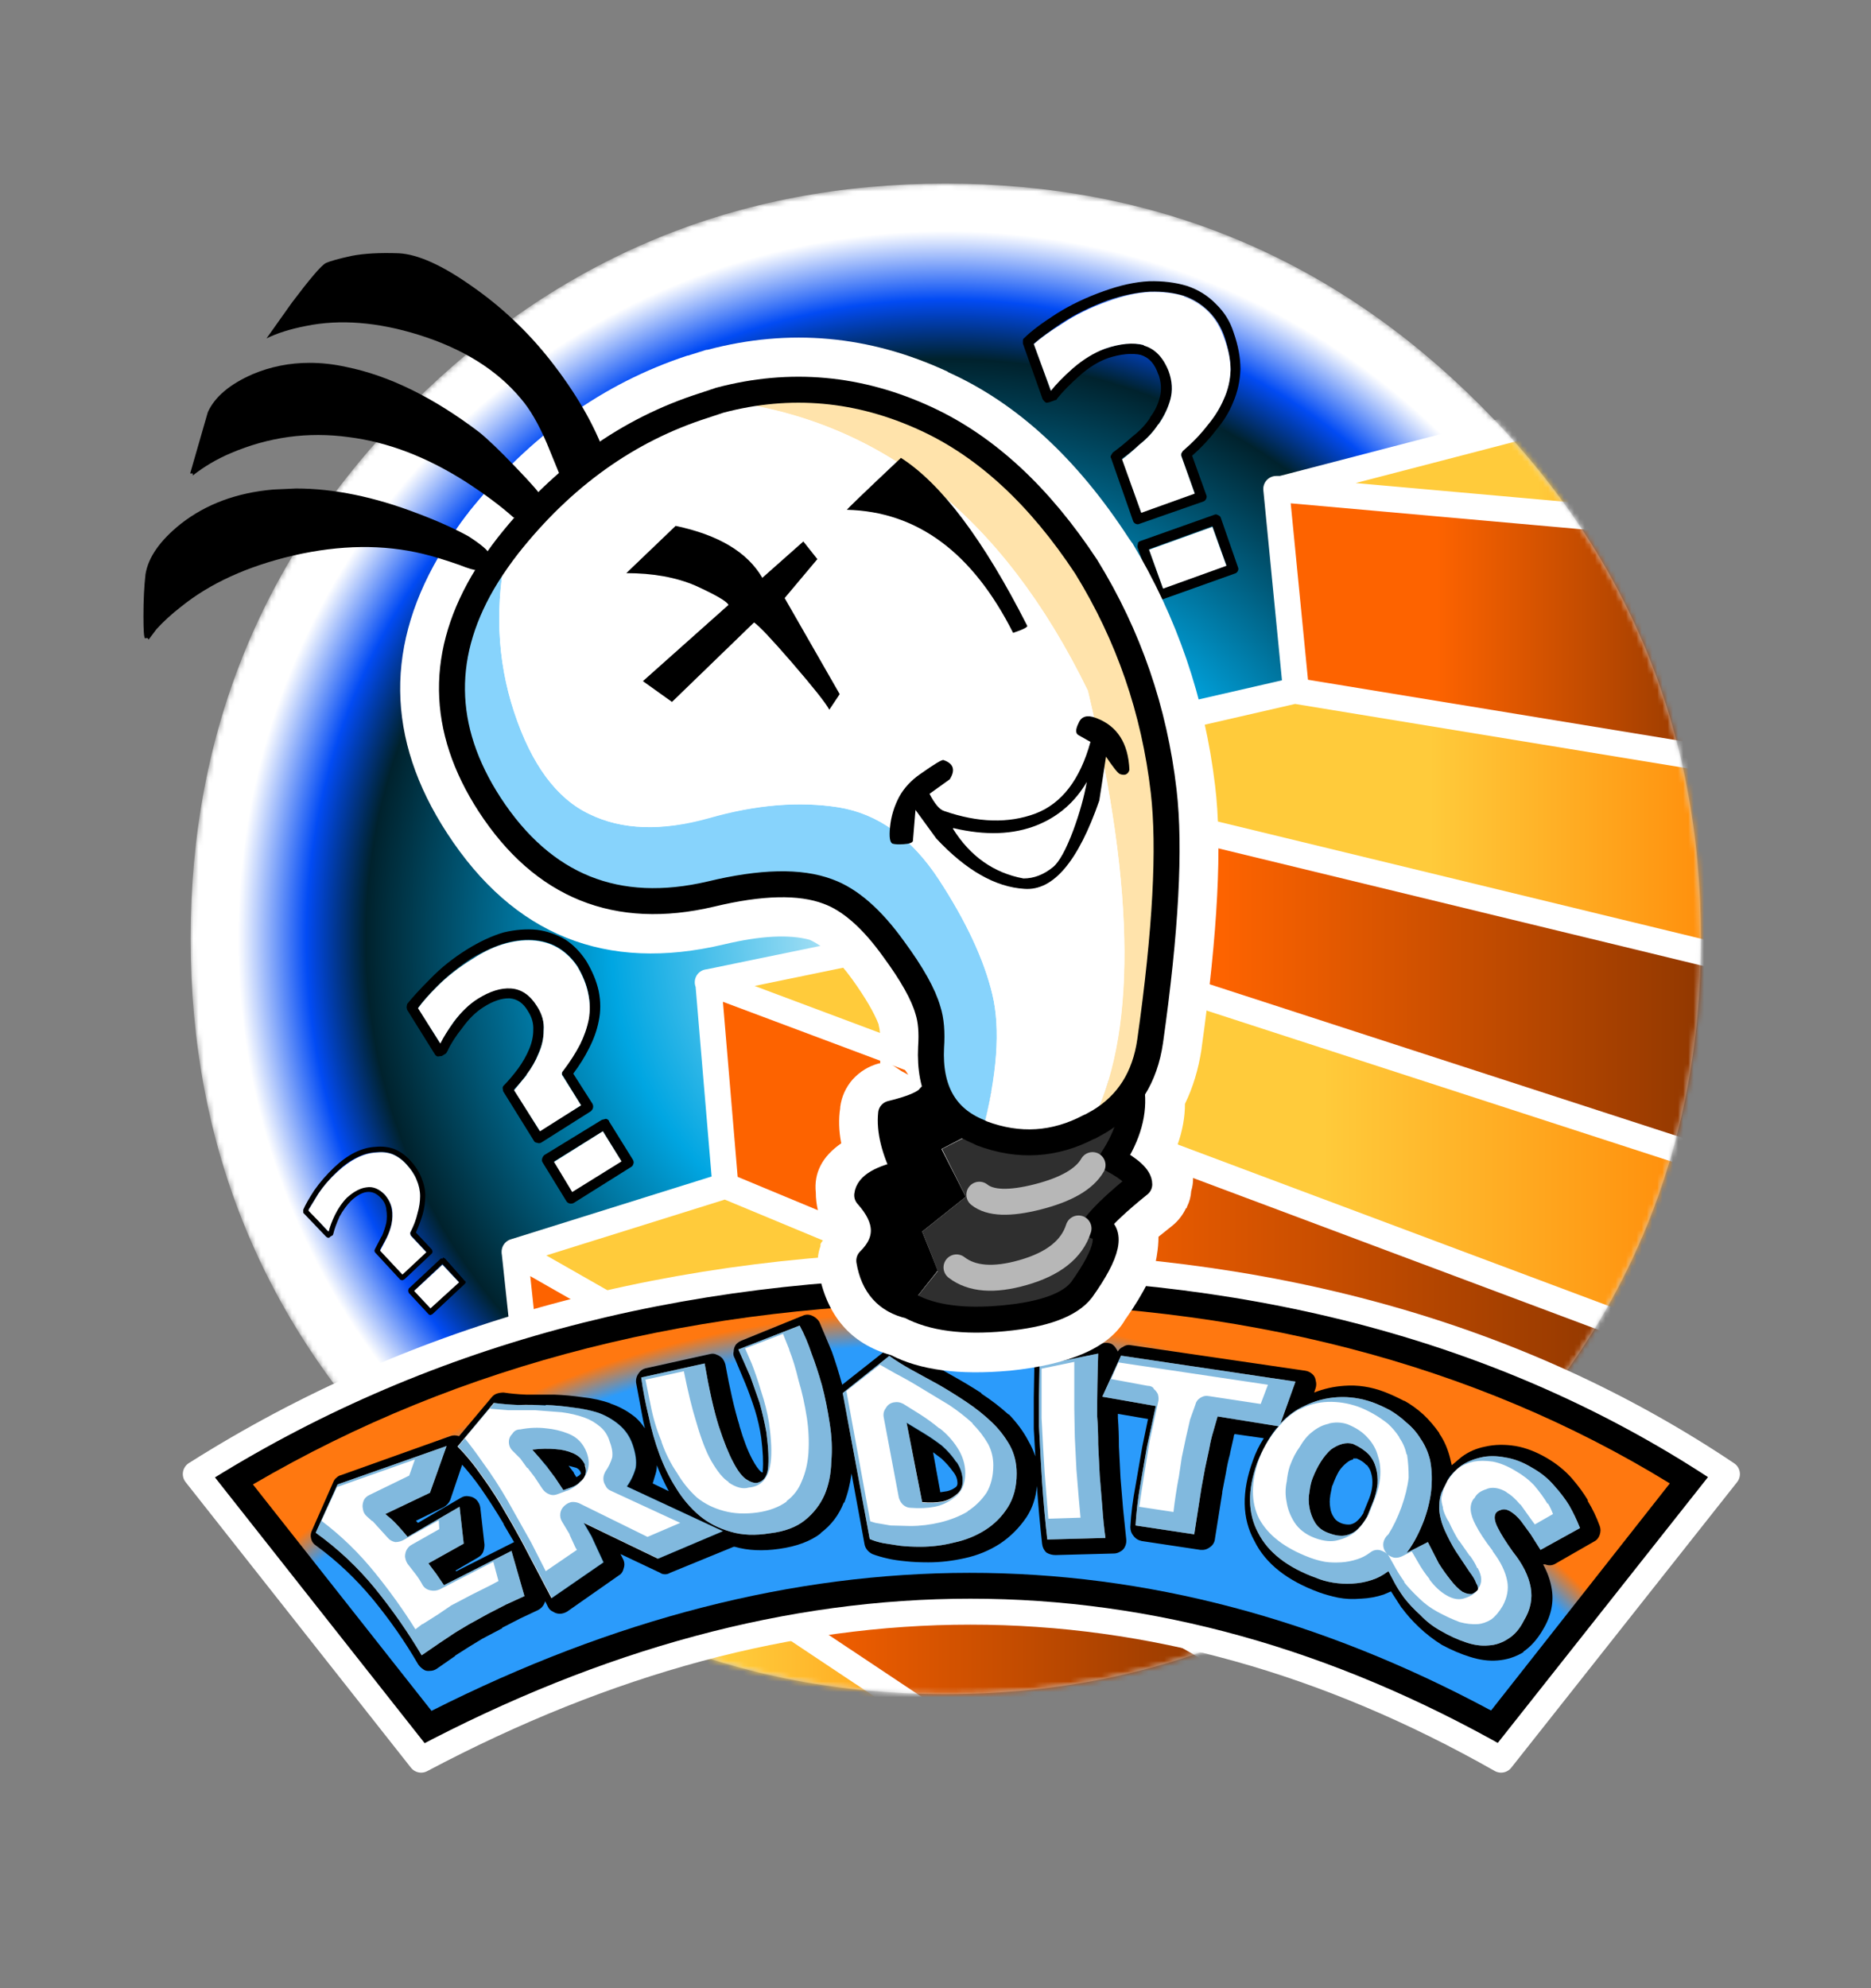 <svg xmlns="http://www.w3.org/2000/svg" xmlns:xlink="http://www.w3.org/1999/xlink" preserveAspectRatio="none" width="160" height="170"><rect width="100%" height="100%" fill="#808080" stroke="none"/><defs><path fill="#FFF" d="M290.9 145.4q0-60.2-42.6-102.8Q205.7 0 145.4 0 85.2 0 42.5 42.6 0 85.2 0 145.4q0 60.3 42.5 103 42.7 42.5 102.9 42.5 60.3 0 102.9-42.5 42.6-42.7 42.6-103z" id="m"/><path fill="url(#a)" d="M290.9 145.4q0-60.2-42.6-102.8Q205.7 0 145.4 0 85.2 0 42.5 42.6 0 85.2 0 145.4q0 60.3 42.5 103 42.7 42.5 102.9 42.5 60.3 0 102.9-42.5 42.6-42.7 42.6-103z" id="o"/><path d="M277.4 65l43.5-55q-60.3-40.4-145.6-40.5Q89.8-30.5 26 10l43.5 55q107.4-57 207.9 0z" id="s"/><path fill="url(#l)" d="M275.5 55.5l34.4-43.7Q253.4-22.9 175.3-23 96.8-23 37 12l34.4 43.6q105.2-53.1 204-.1z" id="u"/><path d="M85.3-5.7q-.7 0-1.3.2-.6.2-1 .7l-6.3 7.5q-.9-.3-1.7 0l-21 7.5q-.5.1-.9.5-.4.3-.6.8l-4.1 9.3q-.4.8-.2 1.6.2.9 1 1.4 6 4.4 10.9 10.3 5 6.1 8.7 12.5.4.6 1 1 .5.4 1.3.3.7 0 1.3-.4L76 45h-.1l3-1.9 2.3-1.4 3.8-2v-.1l3.5-1.8 3.4-1.6q.8-.4 1.2-1.2l.2-.5.5 1q.3.7 1 1 .6.4 1.3.4.7 0 1.4-.4l10-7q.7-.4.9-1.3.3-.8 0-1.6l-.6-1.2 7.6 3.6q.4.3 1 .3.5 0 1-.3l12.2-5h.2q3.8 1.1 8.6.4 5-.7 8-3h-.1q3.1-2.3 4.5-5.9h.1q1-2.6 1.4-5.6l2.5 13.6q.1.6.5 1.1.4.5 1 .8 1.3.5 3.1.9 1.3.3 3.4.5 1.8.2 4.3.2 3.4 0 7-.8 3.7-.8 6.8-2.8 3-2 5.1-5.1 1.7-2.6 2-6 .4 5.8 1 11.1.1 1 .8 1.7.8.5 1.8.5l11.2-.3q.7 0 1.3-.4.6-.3.9-1 .3-.7.2-1.4l-.6-5.8-.5-6-.3-6q0-2.9-.2-5.5v-.8l5.8 1-1.1 5.3-1.3 7.5q-.8 4.2-1 8 0 1 .6 1.7.6.8 1.6 1l11.3 1.7q1 .1 1.8-.5.9-.6 1-1.7l1.4-8.8v-.2l.7-3.6q.3-1.9.8-3.7V6l.7-3.1q0-.4.2-.6l5.6.8q-1.3 2-2.1 4.3-3.3 9 .3 15.5 3.2 6.5 12.5 9.9 1.7.6 3.6 1 2.1.4 4.3.2h.1q2.3-.1 4.4-.8l1.4-.6 2 3.1.1.1q1.4 1.9 3.3 3.7 2 1.9 4.4 3.4 2.8 1.5 5.4 2.3 2.8.9 5.3.7 2.7-.2 5-1.6v-.1q2.2-1.5 3.8-4.3 2.4-4 1.6-8.1-.4-2.2-1.6-4.4h.4q1 .4 1.9-.1l7.5-4.3q.8-.4 1.1-1.3.3-.9 0-1.7-.9-2.5-2.3-4.8V15q-1.2-2-3-4.1-2-2.3-4.9-4-3.1-1.8-6-2.3-3.1-.5-5.8.1-2.6.5-4.6 2l-1.9 1.6-.3-1.3q-.7-2.8-2.1-4.8v-.1q-1.4-2-3.1-3.6-1.8-1.6-3.6-2.6h-.1q-1.9-1-3.7-1.7-3.9-1.5-7.8-1.2-3 .2-5.8 1.3l.3-.9q.2-.7 0-1.4-.1-.8-.7-1.3t-1.3-.6l-33.5-4.9q-.9-.2-1.6.3-.7.3-1 .9l-.3-.5q-.4-.7-1-1-.8-.3-1.6-.1l-11.2 2.3q-.8.2-1.4.9-.5.6-.6 1.5l-.1 5.8v6l.3 5.3q-.5-1.5-1.3-2.9-1.4-2.7-3.8-5.2h-.1q-2.3-2.1-5.2-4v-.1q-2.8-1.8-5.5-3.3l-5.3-3-4-2.4q-.7-.6-1.5-.6-.8.1-1.5.6l-9 7.1V-7.3v.1q-1-3.6-2-6.4l-2.4-5.7q-.5-.8-1.4-1.2-.9-.4-1.8 0l-11.8 4.8q-.7.3-1.1.8-.4.6-.4 1.3-.2.6.2 1.3l2.1 5q.9 2.2 1.8 5 .8 2.6 1.2 5.3.5 4 .3 6.3v.4l-.3-.1q-.8-.7-1.7-2.4-1.3-2.4-2.5-6.5V.6q-1.4-4.5-2.7-11.7-.2-.7-.6-1.2-.5-.5-1.1-.7-.6-.3-1.3-.1l-12.2 2.7q-1 .2-1.5 1-.6.8-.5 1.8l1.4 7.5.3 1.3q-.8-1.2-1.8-2.1-2.2-1.8-4.9-2.7h.1q-2.5-.9-5.4-1.2-2.8-.4-5.5-.5h-5.3-.1q-2.4-.1-4.3-.4m159.6 18q.6-1.7 1.3-2.9.7-1 1.5-1.6.6-.5 1.2-.6V7h.7q1.2.5 1.9 1.3v-.1q.7.8.9 1.7.3 1 .2 2.3-.1 1.2-.6 2.5l-1.1 2.7v.1q-.6 1-1.2 1.5-.5.5-1.3.7-.8.1-1.7-.2-1-.4-1.4-1-.7-1-.8-2-.2-1.2 0-2.3v-.1l.4-2M169.6 7q1.3 1.2 2.3 2.6.8 1 .8 2.2 0 .4-.3.7-.8.6-1.7.8l-1.3.2-1.4-7.7 1.6 1.2m-55 2.8q.2-.7.2-1.5 1 2.6 2.3 5l-3.1-1.5.6-2m-15.3.8l-.5-.8v-.1l-1-1.3 1.5.4q.6.3.8.8v.1l.1.2-.2.2-.2.2-.5.3m-14 9.1l2 3.4-11.1 5.6-.2-.1 4.3-2.5q.7-.4 1-1 .3-.7.3-1.5l-.8-7.1q-.1-.8-.7-1.5-.6-.6-1.4-.7-.9-.2-1.7.3l-8.2 4.8-.4-.4 5.3-2.6q.9-.5 1.3-1.4l2.3-6.8q1.8 2 3.5 4.4 2.3 3.3 4.5 7v.1z" id="v"/><path fill="#FFF" d="M85.8 35.1l3.5-1.6-2.5-8.7-13 6.6-1.5-2.2-1.5-2 6.8-3.8-.8-7.1-10 5.8q-2-2.4-3.1-3.4l-1.2-1 8.6-4.1 3.2-9-21 7.4-4.2 9.3q6.4 4.6 11.4 10.7 5.1 6.3 9 12.9l3.5-2.4 3-2 2.5-1.5 3.8-2.1 3.5-1.8m152-42.9l-33.6-5-3.6 7.9 10.3 1.8-1.7 7.8-1.3 7.5q-.7 4-.9 7.7l11.3 1.7 1.4-9 .7-3.8.8-3.7q.3-1.8.8-3.4l.8-2.8L234.6.8l-.4.4q-2.3 2.8-3.8 6.7-2.8 7.8.2 13.4 2.9 5.7 11.2 8.7 1.4.6 3.2.9 1.8.3 3.7.2 2-.1 3.8-.7 1.6-.5 3.2-1.7l.9 1.7q.8 1.6 2.1 3.4 1.4 1.8 3.2 3.4 1.7 1.8 3.9 3 2.4 1.4 4.8 2.2 2.3.8 4.4.6 2-.1 3.8-1.3 1.8-1.1 3-3.5 1.9-3.1 1.3-6.4-.6-3.3-3.4-6.8-2-2.8-2.9-4.6-1-1.9-.4-2.9.3-.4 1-.6.8-.3 1.8.3t2 1.8l1.9 2.6 1.9 3 7.6-4.2q-.9-2.3-2.1-4.4-1.1-1.8-2.9-3.8-1.7-2-4.2-3.4-2.6-1.6-5.2-2-2.6-.5-4.7 0-2.2.5-3.8 1.6-1.6 1.2-2.6 2.8l-1.2 2.4q-.4 1.2-.4 2.4-.1 1.2.3 2.7.3 1.3 1.2 3.1 1.1 2.3 2.3 4l2 3q1 1.3 1.3 2.2.5.8.3 1.3-.3.4-1.1.8-.8.1-1.8-.4-1.2-.8-2.4-2.4-1.2-1.5-2.2-3.1l-2.1-4.1-4.1 2.1.5-.7q1.6-2.3 2.9-5.7 1.2-3.4 1.4-6.3.2-2.9-.3-5.3-.6-2.3-1.8-4-1.1-1.8-2.7-3.1-1.5-1.4-3.2-2.4-1.7-.9-3.3-1.5-3.4-1.2-6.8-1-3.4.2-6.4 1.7Q237-2 234.9.3l2.9-8.1m15.5 16.6q.4 1.4.3 3.1-.2 1.7-.8 3.3l-1.2 3q-.8 1.4-1.7 2.3-1 1-2.4 1.3-1.3.3-3.2-.4-1.8-.6-2.7-2-.8-1.3-1.1-2.9-.3-1.6 0-3.1.2-1.6.6-2.6.7-1.8 1.6-3.2.9-1.4 1.9-2.3 1.1-.8 2.2-1.1 1.1-.3 2.1 0 1.8.8 3 2 1 1.1 1.4 2.6m-64.8-19.6l-.1 5.8V.8l.3 5.7.3 5.1q.4 5.8 1 11l11.2-.3q-.4-2.9-.6-5.9l-.5-6.1-.3-6q0-2.9-.2-5.5 0-6.1.2-12l-11.3 2.3m-29-1.8l-8.9 7.1 5.2 28.1q1.1.5 2.6.8l3.2.5q1.7.2 4 .2 3.2 0 6.4-.8 3.3-.7 6-2.4t4.4-4.4q1.7-2.7 1.7-6.5 0-3-1.3-5.4-1.4-2.5-3.5-4.5-2.2-2.1-4.9-3.9-2.7-1.8-5.3-3.3l-5.3-2.9q-2.5-1.4-4.3-2.7m13 20.4q1.2 1.8 1.2 3.7 0 1.8-1.3 2.7-1.2 1-2.7 1.3-1.7.3-3.8.1l-3-15.3 3.3 2q1.8 1.1 3.5 2.4 1.7 1.5 2.8 3.2M111.8-8.5q.5 3.6 1.4 7.3.8 3.9 2.1 7.4 1.3 3.5 3.2 6.5 1.9 3.1 4.5 5.3 2.5 2.1 6 3.1 3.3 1 7.6.3 4.2-.5 6.7-2.5t3.8-4.9q1.2-2.8 1.3-6.4.3-3.5-.3-7.3-.6-4-1.5-7.4-1-3.5-2-6.1-1-3-2.3-5.4L130.5-14l2.3 5.2 1.8 5.1q.8 2.9 1.3 5.7.6 4.6.3 7-.3 2.3-2.1 2.7-.9.1-2.1-.7-1.2-.8-2.5-3.3-1.3-2.4-2.8-7-1.4-4.5-2.7-12l-12.2 2.7M93.4-3.2q-2.7-.2-5.3-.1-2.5-.1-4.7-.4l-7 8.4q2.5 2.5 4.9 6 2.4 3.3 4.6 7.2 2.3 3.9 4.4 8l4.2 8 10-6.9-1.2-2.6-1.1-2.4-1.5-2.6 14.3 6.9 12.5-5.3-18.5-8.6q1.2-1.7 1.7-3.6.3-1.9-.6-4.5-.8-2.3-2.6-3.8t-4-2.3q-2.2-.7-4.8-1-2.7-.4-5.3-.5m7.5 11.6q.4 1 .1 1.9-.3.8-1 1.3-.5.6-1.5 1l-1.7.6-1.6-2.4-1.5-2L92.3 7l-1.5-1.7q2.4-.3 4.5-.1 1.8.1 3.4.8 1.6.7 2.3 2.3z" id="w"/><path fill="#0575BE" fill-opacity=".5" d="M89.3 33.5l-2.5-8.7-13 6.6-1.5-2.2-1.5-2 6.8-3.8-.8-7.1-10 5.8q-2-2.4-3.1-3.4l-1.2-1 8.6-4.1 3.2-9-21 7.4-4.2 9.3q6.4 4.6 11.4 10.7 5.1 6.3 9 12.9l3.5-2.4 3-2 2.5-1.5 3.8-2.1 3.5-1.8 3.5-1.6m-6.5-2.1l-3.6 1.8-4 2.1-2.5 1.7-3 1.9h-.1l-1.3 1q-3.5-5.6-7.8-10.9-4.6-5.7-10.3-10l3-6.5 15-5.3-1.1 3.1-7.6 3.7q-.9.4-1.2 1.2-.3.8-.1 1.6.1.8.8 1.4l1 .9V19l3 3.3q.5.6 1.4.8.9 0 1.6-.4l6.8-3.8.1 1.7-5.3 3q-.6.3-1 1-.3.6-.3 1.3.1.8.5 1.4l1.4 1.8q.8 1 1.5 2.3.5.8 1.5 1 .9.2 1.8-.2l10.3-5.3 1 3.7-1.5.8m155-39.2l-33.6-5-3.6 7.9 10.3 1.8-1.7 7.8-1.3 7.5q-.7 4-.9 7.7l11.3 1.7 1.4-9 .7-3.8.8-3.7q.3-1.8.8-3.4l.8-2.8L234.6.8l-.4.4q-2.3 2.8-3.8 6.7-2.8 7.8.2 13.4 2.9 5.7 11.2 8.7 1.4.6 3.2.9 1.8.3 3.7.2 2-.1 3.8-.7 1.6-.5 3.2-1.7l.9 1.7q.8 1.6 2.1 3.4 1.4 1.8 3.2 3.4 1.7 1.8 3.9 3 2.4 1.4 4.8 2.2 2.3.8 4.4.6 2-.1 3.8-1.3 1.8-1.1 3-3.5 1.9-3.1 1.3-6.4-.6-3.3-3.4-6.8-2-2.8-2.9-4.6-1-1.9-.4-2.9.3-.4 1-.6.8-.3 1.8.3t2 1.8l1.9 2.6 1.9 3 7.6-4.2q-.9-2.3-2.1-4.4-1.1-1.8-2.9-3.8-1.7-2-4.2-3.4-2.6-1.6-5.2-2-2.6-.5-4.7 0-2.2.5-3.8 1.6-1.6 1.2-2.6 2.8l-1.2 2.4q-.4 1.2-.4 2.4-.1 1.2.3 2.7.3 1.3 1.2 3.1 1.1 2.3 2.3 4l2 3q1 1.3 1.3 2.2.5.8.3 1.3-.3.4-1.1.8-.8.1-1.8-.4-1.2-.8-2.4-2.4-1.2-1.5-2.2-3.1l-2.1-4.1-4.1 2.1.5-.7q1.6-2.3 2.9-5.7 1.2-3.4 1.4-6.3.2-2.9-.3-5.3-.6-2.3-1.8-4-1.1-1.8-2.7-3.1-1.5-1.4-3.2-2.4-1.7-.9-3.3-1.5-3.4-1.2-6.8-1-3.4.2-6.4 1.7Q237-2 234.9.3l2.9-8.1m-27.3 1.3q-.4-.5-1.2-.5l-7-1.3 1.4-3.2 28.8 4.3-1.4 3.7-9.9-1.5q-.9-.2-1.7.3-.8.5-1 1.4l-1 2.8-.8 3.5-.8 3.8-.6 4v-.1q-.6 3.2-1 6.6l-6.6-1 .8-5.2 1.2-7.4 1.7-7.8q.1-.6-.1-1.3-.3-.6-.8-1m28.1 3.9h.1q2.5-1.3 5.3-1.4 2.9-.1 5.8.9 1.4.5 3 1.4 1.4.8 2.8 1.9 1.3 1.2 2.2 2.6V3q1 1.4 1.4 3.2l.1.1q.3 2 .3 4.4-.3 2.6-1.4 5.7-1.1 3-2.5 5.2l-.4.4q-.6.8-.6 1.6 0 .9.6 1.6l.1.2q-.2-.3-.5-.4-.7-.4-1.3-.4-.8 0-1.4.5-1.2.9-2.5 1.3-1.5.5-3.1.6h-.1q-1.6.1-3-.1-1.6-.3-2.9-.8-7.2-2.7-9.8-7.5-2.4-4.8 0-11.5 1.3-3.4 3.3-6v.1l.3-.3.2-.2.2-.1q1.7-2 3.8-3.1m48.8 20.2l-3.5 2-.8-1.1-2-2.8v.1q-1.4-1.7-2.7-2.4h.1q-2-1.2-3.7-.7l-.2.1q-1.7.5-2.3 1.7l-.2.2q-1.3 1.8.4 5 1 2 3.3 5v.1q2.3 3 2.8 5.8.4 2.3-.9 4.7-1 1.7-2.2 2.6-1.3.8-2.6.9-1.7.1-3.5-.4-2.1-.8-4.3-2-2-1.1-3.5-2.6-1.7-1.6-2.9-3.1h.1q-1.2-1.7-2-3.2l-.9-1.6-.3-.5q.4.4 1.2.6.8.1 1.6-.3l1.8-.9 1.1 1.9q1 1.8 2.3 3.4v.1q1.5 2 3.2 3 2 1.2 3.6.6l.3-.1q1.7-.6 2.3-1.7V32q1.2-1.5-.1-3.9h-.1q-.4-1-1.4-2.4v.1l-2.1-3v.1q-1-1.6-2-3.8l-.1-.1q-.8-1.4-1-2.4v-.2q-.3-1-.3-1.7v-.1l.4-1.6v-.1l1-2.2q.7-1 1.8-1.8 1.3-.9 3-1.3 1.6-.3 3.7 0 2.1.4 4.4 1.8 2.1 1.2 3.6 2.8 1.6 1.9 2.6 3.6v-.2q.6 1 1 2.1M253.7 6.6q-.5-2-2-3.6-1.4-1.6-3.9-2.6-1.8-.6-3.7-.1h.2q-1.7.3-3.3 1.6-1.3 1-2.4 2.9-1.1 1.5-1.9 3.7-.4 1.2-.6 3.1v-.1q-.4 2 0 3.9.3 2 1.5 3.9 1.3 2 3.9 3 2.7 1 4.6.4 2-.5 3.5-1.8 1.3-1.3 2.3-3.1l1.3-3.3q.7-1.9.9-3.8.2-2.3-.4-4.1m-.4 2.2q.4 1.4.3 3.1-.2 1.7-.8 3.3l-1.2 3q-.8 1.4-1.7 2.3-1 1-2.4 1.3-1.3.3-3.2-.4-1.8-.6-2.7-2-.8-1.3-1.1-2.9-.3-1.6 0-3.1.2-1.6.6-2.6.7-1.8 1.6-3.2.9-1.4 1.9-2.3 1.1-.8 2.2-1.1 1.1-.3 2.1 0 1.8.8 3 2 1 1.1 1.4 2.6m-64.8-19.6l-.1 5.8V.8l.3 5.7.3 5.1q.4 5.8 1 11l11.2-.3q-.4-2.9-.6-5.9l-.5-6.1-.3-6q0-2.9-.2-5.5 0-6.1.2-12l-11.3 2.3m.4 4.4v-3.8l6.3-1.3v9l.1 5.5.3 6V9l.5 6.1.3 3.3-6.2.2-.7-8.7-.3-5-.3-5.7v-5.7m-29.3-6.3l-9 7.2 5.2 28.1q1.1.5 2.6.8l3.2.5q1.7.2 4 .2 3.2 0 6.4-.8 3.3-.7 6-2.4t4.4-4.4q1.7-2.7 1.7-6.5 0-3-1.3-5.4-1.4-2.5-3.5-4.5-2.2-2.1-4.9-3.9-2.7-1.8-5.3-3.3l-5.3-2.9q-2.5-1.4-4.3-2.7m-1.8 1.7l3 1.7q2.5 1.3 5.1 2.9l5.3 3.2q2.4 1.6 4.5 3.5v.1q1.8 1.8 3 3.9 1 1.9 1 4.1 0 3.1-1.3 5.3-1.5 2.2-3.7 3.6h.1q-2.4 1.4-5.3 2.1-2.9.7-5.8.7l-3.8-.1-2.9-.5-1-.3L151.3-6l6.4-5m1.2 8.3q-.6.8-.4 1.8l2.9 15.4q.2.8.8 1.4.7.6 1.5.6 2.5.2 4.6-.2 2-.4 3.7-1.7 2.2-1.5 2.2-4.8 0-2.6-1.6-5-1.3-2-3.3-3.6h-.1q-1.8-1.5-3.7-2.7l-3.2-2q-.9-.5-1.9-.3-1 .2-1.5 1.1m13.6 10.4q1.2 1.8 1.2 3.7 0 1.8-1.3 2.7-1.2 1-2.7 1.3-1.7.3-3.8.1l-3-15.3 3.3 2q1.8 1.1 3.5 2.4 1.7 1.5 2.8 3.2M111.8-8.5q.5 3.6 1.4 7.3.8 3.9 2.1 7.4 1.3 3.5 3.2 6.5 1.9 3.1 4.5 5.3 2.5 2.1 6 3.1 3.3 1 7.6.3 4.2-.5 6.7-2.5t3.8-4.9q1.2-2.8 1.3-6.4.3-3.5-.3-7.3-.6-4-1.5-7.4-1-3.5-2-6.1-1-3-2.3-5.4L130.5-14l2.3 5.2 1.8 5.1q.8 2.9 1.3 5.7.6 4.6.3 7-.3 2.3-2.1 2.7-.9.1-2.1-.7-1.2-.8-2.5-3.3-1.3-2.4-2.8-7-1.4-4.5-2.7-12l-12.2 2.7m.9.4l7.3-1.6q1.2 6 2.4 9.8 1.4 4.9 2.9 7.5 1.8 3.1 3.3 4v.1q2.2 1.5 3.9 1 3.6-.3 4.2-4.7.4-2.8-.3-7.8-.5-3-1.5-6-.9-3-1.8-5.3l-1.3-3 7.3-2.8 1.2 3v.1q1 2.5 1.8 5.9 1 3.3 1.6 7.2.5 3.3.3 6.7-.2 3-1.3 5.5-.9 2.3-2.9 3.8v.1q-2.2 1.6-5.6 2.1-3.6.5-6.5-.3-3-.8-5.2-2.6-2.2-2-3.8-4.7-1.9-2.8-3-6v-.1q-1.4-3.3-2.1-7l-1-4.9M88.3-3.3q-2.7-.1-4.8-.4l-7 8.4q2.5 2.5 4.9 6 2.4 3.3 4.6 7.2 2.3 3.9 4.4 8l4.2 8 10-6.9-1.2-2.6-1.1-2.4-1.5-2.6 14.3 6.9 12.5-5.3-18.5-8.6q1.2-1.7 1.7-3.6.3-1.9-.6-4.5-.8-2.3-2.6-3.8t-4-2.3q-2.2-.7-4.8-1-2.7-.4-5.3-.5h-5.3m-2 1H91.3l5.2.4q2.3.3 4.3 1 1.7.6 3.1 1.8 1.3 1.1 1.8 2.8.7 1.8.5 3.1-.4 1.4-1.3 2.7-.4.7-.4 1.4t.4 1.3q.3.7 1 1l13.4 6.2-6.3 2.7-13.2-6.5q-.8-.3-1.5-.2-.8.2-1.4.8-.6.6-.7 1.4-.1.8.3 1.5l1.5 2.5v.1l1.1 2.4.3.5-6 4.1-2.8-5.5-4.5-8q-2.3-4-4.8-7.4-1.8-2.6-3.5-4.7l4.7-5.7 3.6.3M101.3 6v-.1q-1-2.7-3.6-3.7-2-.8-4.2-1-2.4-.3-5 .2-1 0-1.5.8-.7.7-.7 1.6 0 1 .7 1.7L88.5 7l1.3 1.8h.1l1.3 1.7 1.6 2.4q.5.7 1.3 1 .7.3 1.5 0l1.9-.7h.1q1.3-.6 2.2-1.4 1.1-1 1.6-2.3.6-1.7-.1-3.6m-7.5 2.7L92.3 7l-1.5-1.7q2.4-.3 4.5-.1 1.8.1 3.4.8 1.6.7 2.3 2.3.3 1 0 1.9-.3.8-1 1.3-.5.6-1.5 1l-1.7.6-1.6-2.4-1.5-2z" id="x"/><path fill="#FFF" d="M190.9 53.8v-.1l-.5-.7q-15-23.1-34.8-32l-.1-.1q-22.6-10.5-46.3-4.2h-.2l-3.5 1.1h-.1Q81 25.8 63.2 48l-.1.2-.2.2q-2.3 3-4.3 6.3l-.1.1q-17.2 27.7.6 55 19.2 29.5 53.3 21.4 10.5-2.5 16.5-.9 4 1.8 8.2 7.6 3.8 5.3 5.1 8.7v.1q.4 1.5.3 3.8v.3 3.3h-.2q-3 .8-5.1 3.1-2 2.3-2.4 5.3v.2q-.5 3.2.2 6.8-5.5 3.8-4.9 9.5 0 1.7.4 3.4v-.3.4q.7 2 2 3.6h.1l.1.1.3.3-.3-.3q.2 0 .2-.5l-.2.5-.2-.1.8-1 1 2.4-.3-.1q-.7-.2-1.3 0-.3 0-.5.2-.8.5-1.2 1.3V189.3q-.8 2.2-.4 4.6v.1q2.3 13 14 16.3 8.3 4.3 22.7 3h.1q17.5-1.8 22.2-9.7l.1-.2.1-.1q5.4-7.7 6-12.3.3-1.8.3-3.5l2.5-2q1.8-1.4 2.8-3.5h.1l.1-.3q.7-1.4.8-3 1.4-4.6-2.6-9 1.4-4 1.4-7.8 2.3-4.7 3.2-10.6v-.1q4.7-33.5 2.6-50.6-3-25.2-16-46.8m-46.3 100.6l.6-.9.5-.3 1.3 1.9.8 1.2-1.3-.7-1.8-1.2z" id="y"/><path d="M113.3 65.8L96.8 80.5l5.6 4 15.8-15.3q1.3.8 7.2 7.6 6.3 7.3 7.3 9.2l2-3-10.6-18.5 6.3-7.5-2.7-3.4-7.9 7q-4.3-7.4-16.7-10l-9.5 9.1q7.7 0 13.3 2.4 5.7 2.6 6.3 3.6m54.9 5.5q3-1 2.7-1.4-12.6-24.8-24.3-32.3-10.6 10-10.4 10 20.3.5 32 23.7z" id="E"/><path d="M185.9 94.9q2.2 3.3 2.8 3.5 1.4.5 1.8-.8-.3-7.7-6.4-10-2.6-1-3.4 1-.9 1.8 0 2.3l2.3 1.3q-3 10.9-10.6 13.8-7.8 2.9-17.6-.5-1.3-.4-2.8-3.3l3.9-2.8q1.7-2.7-1.2-3.7-.4-.2-4.5 2.7-2.6 1.8-4 4.3-1.5 2.8-1.8 5.9-.3 2.9.5 3.2.7.2 2.1.1 1.6-.1 1.8-.6l.5-6 4 5.5q8.6 9.2 17 9.7 8.3.6 14.4-17L186 95z" id="F"/><path fill="#FFF" d="M175.8 116.3q1.8-1.5 3.9-7.1 1.8-4.9 2.6-9.3-3.4 5.8-9.5 8.3-6.9 2.8-16.2.6l-.1.1q5 8 13.6 9.6 3 0 5.7-2.2z" id="G"/><path d="M30 43.4l-4.4.2q-10.5.9-17.8 6.6-6 4.8-6.8 9.7Q.6 63.4.6 68q0 4.1.3 4.2v.1l.2-.1h.3l.2.3 1.5-2q2-2.2 4.7-4.3 8.4-6.8 21.7-9.9 13.5-3.1 25-.3 2.9.7 6.9 2.1 2.8 1.1 3.4 1 2.4-.5 2.5-2.3l-.1-.8q-.3-1-4-3.4-4.2-2.3-9.8-4.4-12.5-4.8-23.4-4.8m47 1.3q0-.5-4.7-5.4t-7.1-6.8Q52 22.5 39.7 20q-3.6-.8-7.1-.8-5.8 0-11 2.2-6.6 2.9-8.6 7.3L9.6 40.5h.5v.4q3.3-2.6 7.3-4.3 11-4.7 22.7-3.1 11.2 1.4 22.4 8.5 5.6 3.6 9.4 7 1.5.1 3.3-1.4 1.8-1.5 1.9-2.9M49.8-1.9q-5.5-.2-9.1.5-3.7.8-5 1.4-1.3.7-6.5 7.6l-4.9 6.9q3-1.5 7.6-2.4 9.8-2 21.7 1.7 12.8 4 19.7 12.3 2.6 3 5 8.6l2.7 6.6q.2.4.8.4 1 0 4-1.6 4-2.2 3.8-3-3.3-9.1-10.8-18.6-6.5-8.2-15-14.1-8.5-6-14-6.3z" id="H"/><path id="q" stroke="#FFF" stroke-width="5" stroke-linejoin="round" stroke-linecap="round" fill="none" d="M20.6 296l-2.3-36.8L66.6 245l-4.2-39.3L103 193l-3.3-39.2 53.4-11-7.8-30.1 1 .2 66.6-15.3-3.8-38.8h1l47.7-12.4 33.6 2.3m3.9 17.8l-85.2-7.6m2.8 38.8l89 14.6M18.3 259.2l64.5 59.6m222.6-167.3l-159.2-38.6m6.9 29.9l150.6 48.9M103 193l162.3 67.5m27-34.5L99.6 153.8m-33 91.2l100.3 66.8m47-19.6L62.4 205.8"/><path id="t" stroke="#FFF" stroke-width="5" stroke-linejoin="round" stroke-linecap="round" fill="none" d="M277.4 65Q177 8 69.4 65L26 10q64-40.5 149.3-40.4 85.3 0 145.6 40.4l-43.5 55z"/><path id="A" stroke="#000" stroke-width="5" stroke-linejoin="round" stroke-linecap="round" fill="none" d="M148.2 200.8q6.5 3.5 18.1 2.4 11.6-1.1 15-5.5 7.7-10.8 2.6-12.3 2.4-3.1 8.5-8 0-2-5.2-4.8 4.6-7 3.7-13.4-16.5 2.5-26.1 2.9m-16.6 38.7q-6.6-1.5-7.8-8.7 5.8-5.7-.4-12.6.3-2.8 7.4-4.3-3.3-6.6-2.8-11.4 6.2-1.5 7.4-3.2l.4-.4.7.5q2.9 1.6 11.7 1.4"/><path id="B" stroke="#B7B7B7" stroke-width="5" stroke-linejoin="round" stroke-linecap="round" fill="none" d="M183.4 173.7q-2.3 4-10.5 6.1-8.2 2.1-11.3-.4m-4.4 14q4.4 3.4 12.8 1 8.8-2.5 10.7-8.5"/><path id="D" stroke="#000" stroke-width="5" stroke-linejoin="round" stroke-linecap="round" fill="none" d="M182.8 166.3q-10 5.3-20.7 1.3l-.6-.3q-9.8-4-9.2-16.3.3-4.3-.6-7.1-1.3-4.6-6.6-11.8-6.3-8.8-12.7-11.1-8-3-22.5.5-27.2 6.4-42.6-17.2-14.3-22-.5-44.2 1.9-3 4-5.7 15.8-20 37.8-27l3-1Q132 21 151.4 30q17.3 8 30.8 28.5 12.2 19.8 14.9 43.2 1.9 16.3-2.6 48.1-1.5 10.5-9.8 15.5l-1.8 1z"/><linearGradient id="b" gradientUnits="userSpaceOnUse" x1="62.3" y1="242.6" x2="265.3" y2="242.6" spreadMethod="pad"><stop offset="58%" stop-color="#FFCB3B"/><stop offset="100%" stop-color="#FF8000"/></linearGradient><linearGradient id="c" gradientUnits="userSpaceOnUse" x1="18.3" y1="283.4" x2="166.9" y2="283.4" spreadMethod="pad"><stop offset="58%" stop-color="#FFCB3B"/><stop offset="100%" stop-color="#FF8000"/></linearGradient><linearGradient id="d" gradientUnits="userSpaceOnUse" x1="18.3" y1="289" x2="82.8" y2="289" spreadMethod="pad"><stop offset="33.3%" stop-color="#FD6300"/><stop offset="100%" stop-color="#803100"/></linearGradient><linearGradient id="e" gradientUnits="userSpaceOnUse" x1="62.3" y1="258.8" x2="214" y2="258.8" spreadMethod="pad"><stop offset="33.3%" stop-color="#FD6300"/><stop offset="100%" stop-color="#803100"/></linearGradient><linearGradient id="f" gradientUnits="userSpaceOnUse" x1="99.6" y1="184.4" x2="303.7" y2="184.4" spreadMethod="pad"><stop offset="58%" stop-color="#FFCB3B"/><stop offset="100%" stop-color="#FF8000"/></linearGradient><linearGradient id="g" gradientUnits="userSpaceOnUse" x1="99.6" y1="207.2" x2="292.4" y2="207.2" spreadMethod="pad"><stop offset="33.3%" stop-color="#FD6300"/><stop offset="100%" stop-color="#803100"/></linearGradient><linearGradient id="h" gradientUnits="userSpaceOnUse" x1="146.2" y1="124.5" x2="305.4" y2="124.5" spreadMethod="pad"><stop offset="58%" stop-color="#FFCB3B"/><stop offset="100%" stop-color="#FF8000"/></linearGradient><linearGradient id="i" gradientUnits="userSpaceOnUse" x1="145.3" y1="152.2" x2="305.9" y2="152.2" spreadMethod="pad"><stop offset="33.3%" stop-color="#FD6300"/><stop offset="100%" stop-color="#803100"/></linearGradient><linearGradient id="j" gradientUnits="userSpaceOnUse" x1="210.1" y1="56.5" x2="295.3" y2="56.5" spreadMethod="pad"><stop offset="58%" stop-color="#FFCB3B"/><stop offset="100%" stop-color="#FF8000"/></linearGradient><linearGradient id="k" gradientUnits="userSpaceOnUse" x1="209" y1="85.5" x2="301.9" y2="85.5" spreadMethod="pad"><stop offset="33.3%" stop-color="#FD6300"/><stop offset="100%" stop-color="#803100"/></linearGradient><g id="p"><path fill="url(#b)" d="M256.6 265.8q4.8-2.5 8.6-5.4L103 193l-40.6 12.8L214 292.1q3.7-2.3 7.5-5.2 11.1-8.6 16.6-11.8 7.2-4 18.5-9.4z"/><path fill="url(#c)" d="M66.6 245l-48.3 14.1 64.5 59.7 2.3.1q17.5.7 18.5.9 9.7 2 14.8 2 18.5 0 48.5-10L66.6 245z"/><path fill="url(#d)" d="M18.3 259.1l2.3 36.9 1.8.6q17.6 5.7 24.4 8.1 4.6 1.8 9.8 5.6 6.7 5 10.4 7 1.7.9 15.8 1.5l-64.5-59.7z"/><path fill="url(#e)" d="M62.4 205.8l4.2 39.2 100.3 66.8q16.8-5.6 37.2-14.3 4.9-2.1 9.8-5.3L62.3 205.8z"/><path fill="url(#f)" d="M153.1 142.8l-53.4 11L292.3 226q4-7.7 6.8-15.9 3-8.8 4.5-18.4l-150.5-48.9z"/><path fill="url(#g)" d="M99.7 153.8L103 193l162.3 67.5q3.7-2.6 6.6-5.6 12.6-13.4 20.4-28.8L99.6 153.8z"/><path fill="url(#h)" d="M305.4 151.4q-1-15.2-3.5-39.1l-89-14.6-66.7 15.1 159.2 38.6z"/><path fill="url(#i)" d="M303.6 191.7Q306 179 306 165q0-5.6-.5-13.7l-159.2-38.6-.9-.1 7.8 30.1 150.5 48.8z"/><path fill="url(#j)" d="M295.3 66.5l-.7-3.8-3.2-14-33.6-2.3-47.7 12.5 85.2 7.6z"/><path fill="url(#k)" d="M300.1 96.5q-1.6-13-4.8-30l-85.2-7.6-1-.1 3.8 38.9 89 14.6-1.8-15.8z"/></g><g id="r"><path d="M48.6 207h-.4l-6.2 5.8-.1.4.1.4 3.9 4.2.3.1.4-.2 6.2-5.8.2-.3q0-.2-.2-.3L49 207l-.4-.2m-2.4 9.8l-3.1-3.4 5.4-5.2 3.2 3.5-5.5 5m34.4-36q-.2-.3-.6-.4l-.8.2-11.1 6.8q-.3.3-.4.7-.1.4.1.7l4.6 7.5q.2.3.6.4.4.1.8-.1l11-6.9q.4-.2.5-.7.1-.3-.1-.7l-4.6-7.4m-7 13.5l-3.6-5.8 9.4-5.8 3.5 5.7-9.4 5.8m-45.9-4.5q-2.2 2.1-3.8 4.4-1.5 2.3-2.1 3.7v.6l4.4 4.6.3.2h.3l.2-.2.5-.3.1-.3q.3-1.3 1.2-3.3 1-1.8 2.2-3 1.6-1.5 3-1.7 1.5-.2 2.7 1.1 1 1 1.1 2.3.2 1.2 0 2.5-.3 1.3-.9 2.7v-.1l-1.3 2.5-.1.3.1.3 4.9 5.3.4.1.4-.2 5.3-5 .1-.3-.1-.4-3.1-3.3q.8-1.8 1.3-3.5.5-1.8.5-3.6 0-1.7-.8-3.6-.7-1.7-2.2-3.3-1.3-1.4-3-2.1-1.7-.6-3.6-.4-2 .1-4 1.1t-4 2.9m.7.7q1.9-1.8 3.8-2.7 1.8-.9 3.6-1 1.7-.2 3.1.3 1.5.6 2.7 1.9 1.4 1.5 2 3 .7 1.6.7 3.2t-.5 3.3q-.5 1.8-1.4 3.8v.2l.1.3 3 3.2-4.6 4.3-4.3-4.7 1.2-2.2q.7-1.4 1-2.8.3-1.5 0-2.9-.2-1.5-1.4-2.8-1.6-1.7-3.4-1.4-1.9.2-3.8 2-1.3 1.3-2.3 3.3-1 1.9-1.3 3.3l-3.8-4.2 1.9-3.1q1.5-2.2 3.7-4.3m32-46q-3.4 1-7.1 3.3-4 2.5-7 5.6-3 3-4.5 4.9l-.1.6.1.5 5.3 8.5q.2.4.6.5l.8-.1.8-.5.3-.5q.9-2 2.9-4.5 1.8-2.5 4-3.9 2.8-1.8 5.1-1.7 2.2.2 3.5 2.5 1.1 1.7 1 3.6 0 1.8-.8 3.7-.8 1.9-2.1 3.7-1.5 2-2.8 3.3-.2.2-.2.5l.1.6 5.9 9.5q.2.4.6.4.4.2.8 0l9.5-6q.4-.3.5-.7.1-.4-.1-.8l-3.7-5.8q1.8-2.4 3-4.8 1.4-2.7 1.9-5.3.6-2.8 0-5.8-.6-2.8-2.4-5.8-1.7-2.6-4-4.1-2.5-1.5-5.5-1.9-3-.3-6.4.5m6.2 1.5q2.6.3 4.6 1.6 2 1.3 3.4 3.4 1.6 2.7 2.1 5.3.5 2.4 0 4.8-.4 2.5-1.6 4.9-1.3 2.5-3.3 5l-.2.6q0 .3.2.5l3.5 5.7-8 4.9-4.9-8q1.2-1.2 2.4-2.8 1.5-2 2.3-4.1 1-2.2 1-4.4v-.1q.2-2.4-1.3-4.7-2-3.2-5-3.4-2.9-.2-6.4 2-2.4 1.5-4.5 4.4-1.8 2.4-2.8 4.2l-4.2-6.8q1.3-1.8 3.8-4.3 2.8-2.8 6.6-5.3 3.5-2 6.6-2.9 3-.8 5.7-.5m116-76.4q-.2.4-.1.8l3.3 9.4q.2.4.6.6.4.2.8 0l14-5q.4-.1.6-.5.2-.4 0-.8l-3.3-9.5q-.1-.3-.6-.5-.3-.2-.7 0l-14.1 5q-.4.1-.6.5m14.4-3.4l2.7 7.6-12.2 4.4-2.7-7.5 12.3-4.5m-5-46.2q-3.3-1-7.3-.9-4 .2-8.7 1.9-5.1 1.8-9.2 4.4-4.2 2.7-6.1 4.6-.3.2-.3.5v.6l3.8 10.7.3.4q.3.3.5.3l.5-.1 1.1-.4q.3 0 .4-.3 1.5-1.9 4.3-4.4 2.7-2.4 5.5-3.4 3.7-1.2 6.4-.6h-.1q2.4.7 3.4 3.8v-.1q.8 2.3.3 4.3-.5 2.2-1.9 4v.1q-1.3 2-3.4 3.6-2 1.8-3.8 3.1l-.3.5q-.2.3 0 .6l4.2 12q.1.4.5.6.4.2.8 0l12.3-4.3q.3-.1.5-.5t0-.8l-2.7-7.5q2.7-2.4 4.5-4.8 2.3-2.7 3.4-5.5 1.3-3 1.4-6.4 0-3.3-1.3-7-1-3.2-3.4-5.5-2.3-2.4-5.6-3.5m-.6 1.9q2.8 1 4.8 3t3 4.8q1.1 3.3 1.2 6.3-.1 3-1.3 5.7-1 2.5-3.1 5-2 2.5-4.8 4.9l-.3.5v.6l2.6 7.2-10.3 3.7-3.7-10.4q1.6-1.1 3.3-2.6 2.3-1.9 3.8-4.1h-.1q1.6-2.2 2.3-4.7.7-2.6-.3-5.5-1.6-4-4.8-4.9-3.1-.9-7.5.7-3.2 1-6.2 3.7-2.7 2.4-4.3 4.3l-3.2-9q2-1.7 5.4-4 3.9-2.5 8.8-4.3 4.4-1.5 8.2-1.7 3.6-.1 6.5.8z"/><path fill="#FFF" d="M43.1 213.3l3.1 3.3 5.5-5-3.2-3.4-5.4 5M70 188.4l3.5 5.8 9.5-5.9-3.6-5.8-9.4 5.9m-41.7 1.9q-2.2 2-3.7 4.3l-1.9 3.2 3.9 4q.3-1.3 1.2-3.2 1-2 2.3-3.3 2-1.8 3.8-2 1.8-.3 3.5 1.4 1.1 1.3 1.4 2.8.2 1.4-.1 2.9-.3 1.4-1 2.8l-1.2 2.3 4.3 4.6 4.6-4.3-3-3.2-.1-.3v-.3q1-1.9 1.4-3.7.5-1.7.5-3.3 0-1.6-.7-3.2-.6-1.5-2-3-1.2-1.3-2.7-1.9-1.4-.5-3.1-.3-1.8.1-3.6 1-2 1-3.8 2.7m42.8-42.9q-2-1.3-4.6-1.6-2.7-.3-5.7.5-3.1.8-6.5 3-3.9 2.4-6.8 5.3-2.4 2.4-3.7 4.2l4.3 6.8q.9-1.8 2.6-4.2 2.2-2.9 4.6-4.4 3.5-2.2 6.4-2 3 .2 5 3.4 1.5 2.3 1.3 4.7 0 2.3-1 4.5-.8 2-2.3 4v.1l-2.4 2.9 5 7.9 7.9-5-3.5-5.6q-.2-.2-.2-.5t.3-.6q1.9-2.5 3.2-5 1.2-2.4 1.7-4.9.4-2.4-.1-4.8-.5-2.6-2.1-5.3-1.4-2.1-3.4-3.4m128.4-73.8l-2.7-7.5-12.2 4.4 2.7 7.5 12.2-4.4m-8.2-51.9q-3-.9-6.6-.8-3.7.2-8.1 1.8-4.9 1.7-8.8 4.3-3.5 2.2-5.4 3.9l3.3 9q1.5-1.9 4.2-4.3 3-2.6 6.2-3.8 4.4-1.5 7.5-.7v.1q3.2.9 4.8 5 1 2.8.3 5.4-.7 2.5-2.3 4.8v-.1q-1.4 2.2-3.7 4-1.7 1.6-3.3 2.8l3.7 10.3 10.3-3.7-2.6-7.3V52l.3-.5q2.8-2.4 4.8-5 2-2.4 3.1-5 1.2-2.6 1.3-5.6 0-3-1.3-6.3-1-2.8-2.9-4.8-2-2-4.8-3z"/></g><g id="z"><path d="M153 160.7l-.7-.5-.4.5q-1.1 1.6-7.3 3-.5 4.9 2.8 11.5-7 1.5-7.5 4.3 6.3 6.9.5 12.7 1.2 7.1 7.8 8.6l5.4-6.8-3-7.5 8.4-6.7-4.7-9.2 5.4-2.8q3.3-2 5-5.8-8.7.3-11.6-1.3z"/><path fill="#2F2F2F" d="M190.9 159.2q-16.5 2.5-26.2 2.9-1.8 3.7-5 5.8l-5.3 2.7 4.6 9.2-8.4 6.7 3 7.6-5.4 6.7q6.5 3.5 18.1 2.4 11.6-1.1 15-5.5 7.7-10.8 2.5-12.3 2.5-3.1 8.5-8 .1-2-5.2-4.8 4.7-7 3.8-13.4m-7.5 14.5q-2.3 4-10.5 6.1-8.2 2.1-11.3-.4 3.2 2.5 11.3.4 8.2-2.2 10.5-6.2M170 194.5q8.8-2.5 10.7-8.5-2 6-10.7 8.5-8.4 2.4-12.8-1 4.4 3.4 12.8 1z"/></g><g id="C"><path fill="#87D3FC" d="M162.2 167.6q4.3-16.8 1.9-26.8t-10.3-22.1q-7.9-12-19.3-13.9-11.4-1.8-25 2-13.6 3.9-23-.7Q77 101.6 72 86.5q-5-15.2-1.3-32.1-2 2.7-3.9 5.7-13.8 22.2.5 44.2 15.4 23.6 42.7 17.2 14.3-3.5 22.4-.5 6.4 2.3 12.7 11 5.3 7.3 6.7 11.9.8 2.8.5 7.2-.6 12.3 9.2 16.2l.7.3z"/><path fill="#FFE3AB" d="M182.8 166.3q1-.4 1.8-1 8.3-5 9.8-15.5 4.5-31.9 2.6-48.1-2.7-23.4-14.9-43.2Q168.7 38 151.3 30q-19.3-9-39.7-3.6 46.2 5.3 70.9 56 13.9 58.2.3 83.9z"/><path fill="#FFF" d="M162.2 167.6q10.5 4 20.7-1.3 13.5-25.7-.4-84-24.7-50.6-70.8-55.8l-3.2.9q-21.9 7-37.8 27-3.7 17 1.3 32 5 15.2 14.5 19.7 9.4 4.6 23 .8 13.6-3.9 25-2.1 11.4 1.8 19.3 13.9t10.3 22.1q2.4 10-2 26.8z"/></g><radialGradient id="a" gradientUnits="userSpaceOnUse" cx="0" cy="0" r="146.7" fx="0" fy="0" gradientTransform="translate(145.4 145.4)" spreadMethod="pad"><stop offset="0%" stop-color="#FFF"/><stop offset="43.9%" stop-color="#00A6E2"/><stop offset="76.1%" stop-color="#00222D"/><stop offset="83.9%" stop-color="#024BF4"/><stop offset="92.9%" stop-color="#FFF"/></radialGradient><radialGradient id="l" gradientUnits="userSpaceOnUse" cx="0" cy="0" r="205.8" fx="0" fy="0" gradientTransform="rotate(-.5 18758.6 -18728.4)" spreadMethod="pad"><stop offset="86.3%" stop-color="#2B9BFB"/><stop offset="89.4%" stop-color="#FF7810"/></radialGradient></defs><g transform="matrix(.444 0 0 .444 16.3 15.7)"><mask id="n"><use xlink:href="#m"/></mask><g mask="url(#n)"><use xlink:href="#o"/></g><g mask="url(#n)"><g><use xlink:href="#p"/><use xlink:href="#q"/></g></g><g mask="url(#n)"><use xlink:href="#r"/></g></g><g transform="matrix(.444 0 0 .444 5.2 121.6)"><use xlink:href="#s"/><use xlink:href="#t"/></g><use xlink:href="#u" transform="matrix(.444 0 0 .444 5.2 121.6)"/><use xlink:href="#v" transform="matrix(.444 0 0 .444 5.2 121.6)"/><use xlink:href="#w" transform="matrix(.444 0 0 .444 5.2 121.6)"/><use xlink:href="#x" transform="matrix(.444 0 0 .444 5.2 121.6)"/><g><use xlink:href="#y" transform="matrix(.444 0 0 .444 12 22.5)"/><g transform="matrix(.444 0 0 .444 12 22.5)"><use xlink:href="#z"/><use xlink:href="#A"/><use xlink:href="#B"/></g><g transform="matrix(.444 0 0 .444 12 22.5)"><use xlink:href="#C"/><use xlink:href="#D"/></g><use xlink:href="#E" transform="matrix(.444 0 0 .444 12 22.5)"/><use xlink:href="#F" transform="matrix(.444 0 0 .444 12 22.5)"/><use xlink:href="#G" transform="matrix(.444 0 0 .444 12 22.5)"/><use xlink:href="#H" transform="matrix(.444 0 0 .444 12 22.5)"/></g></svg>